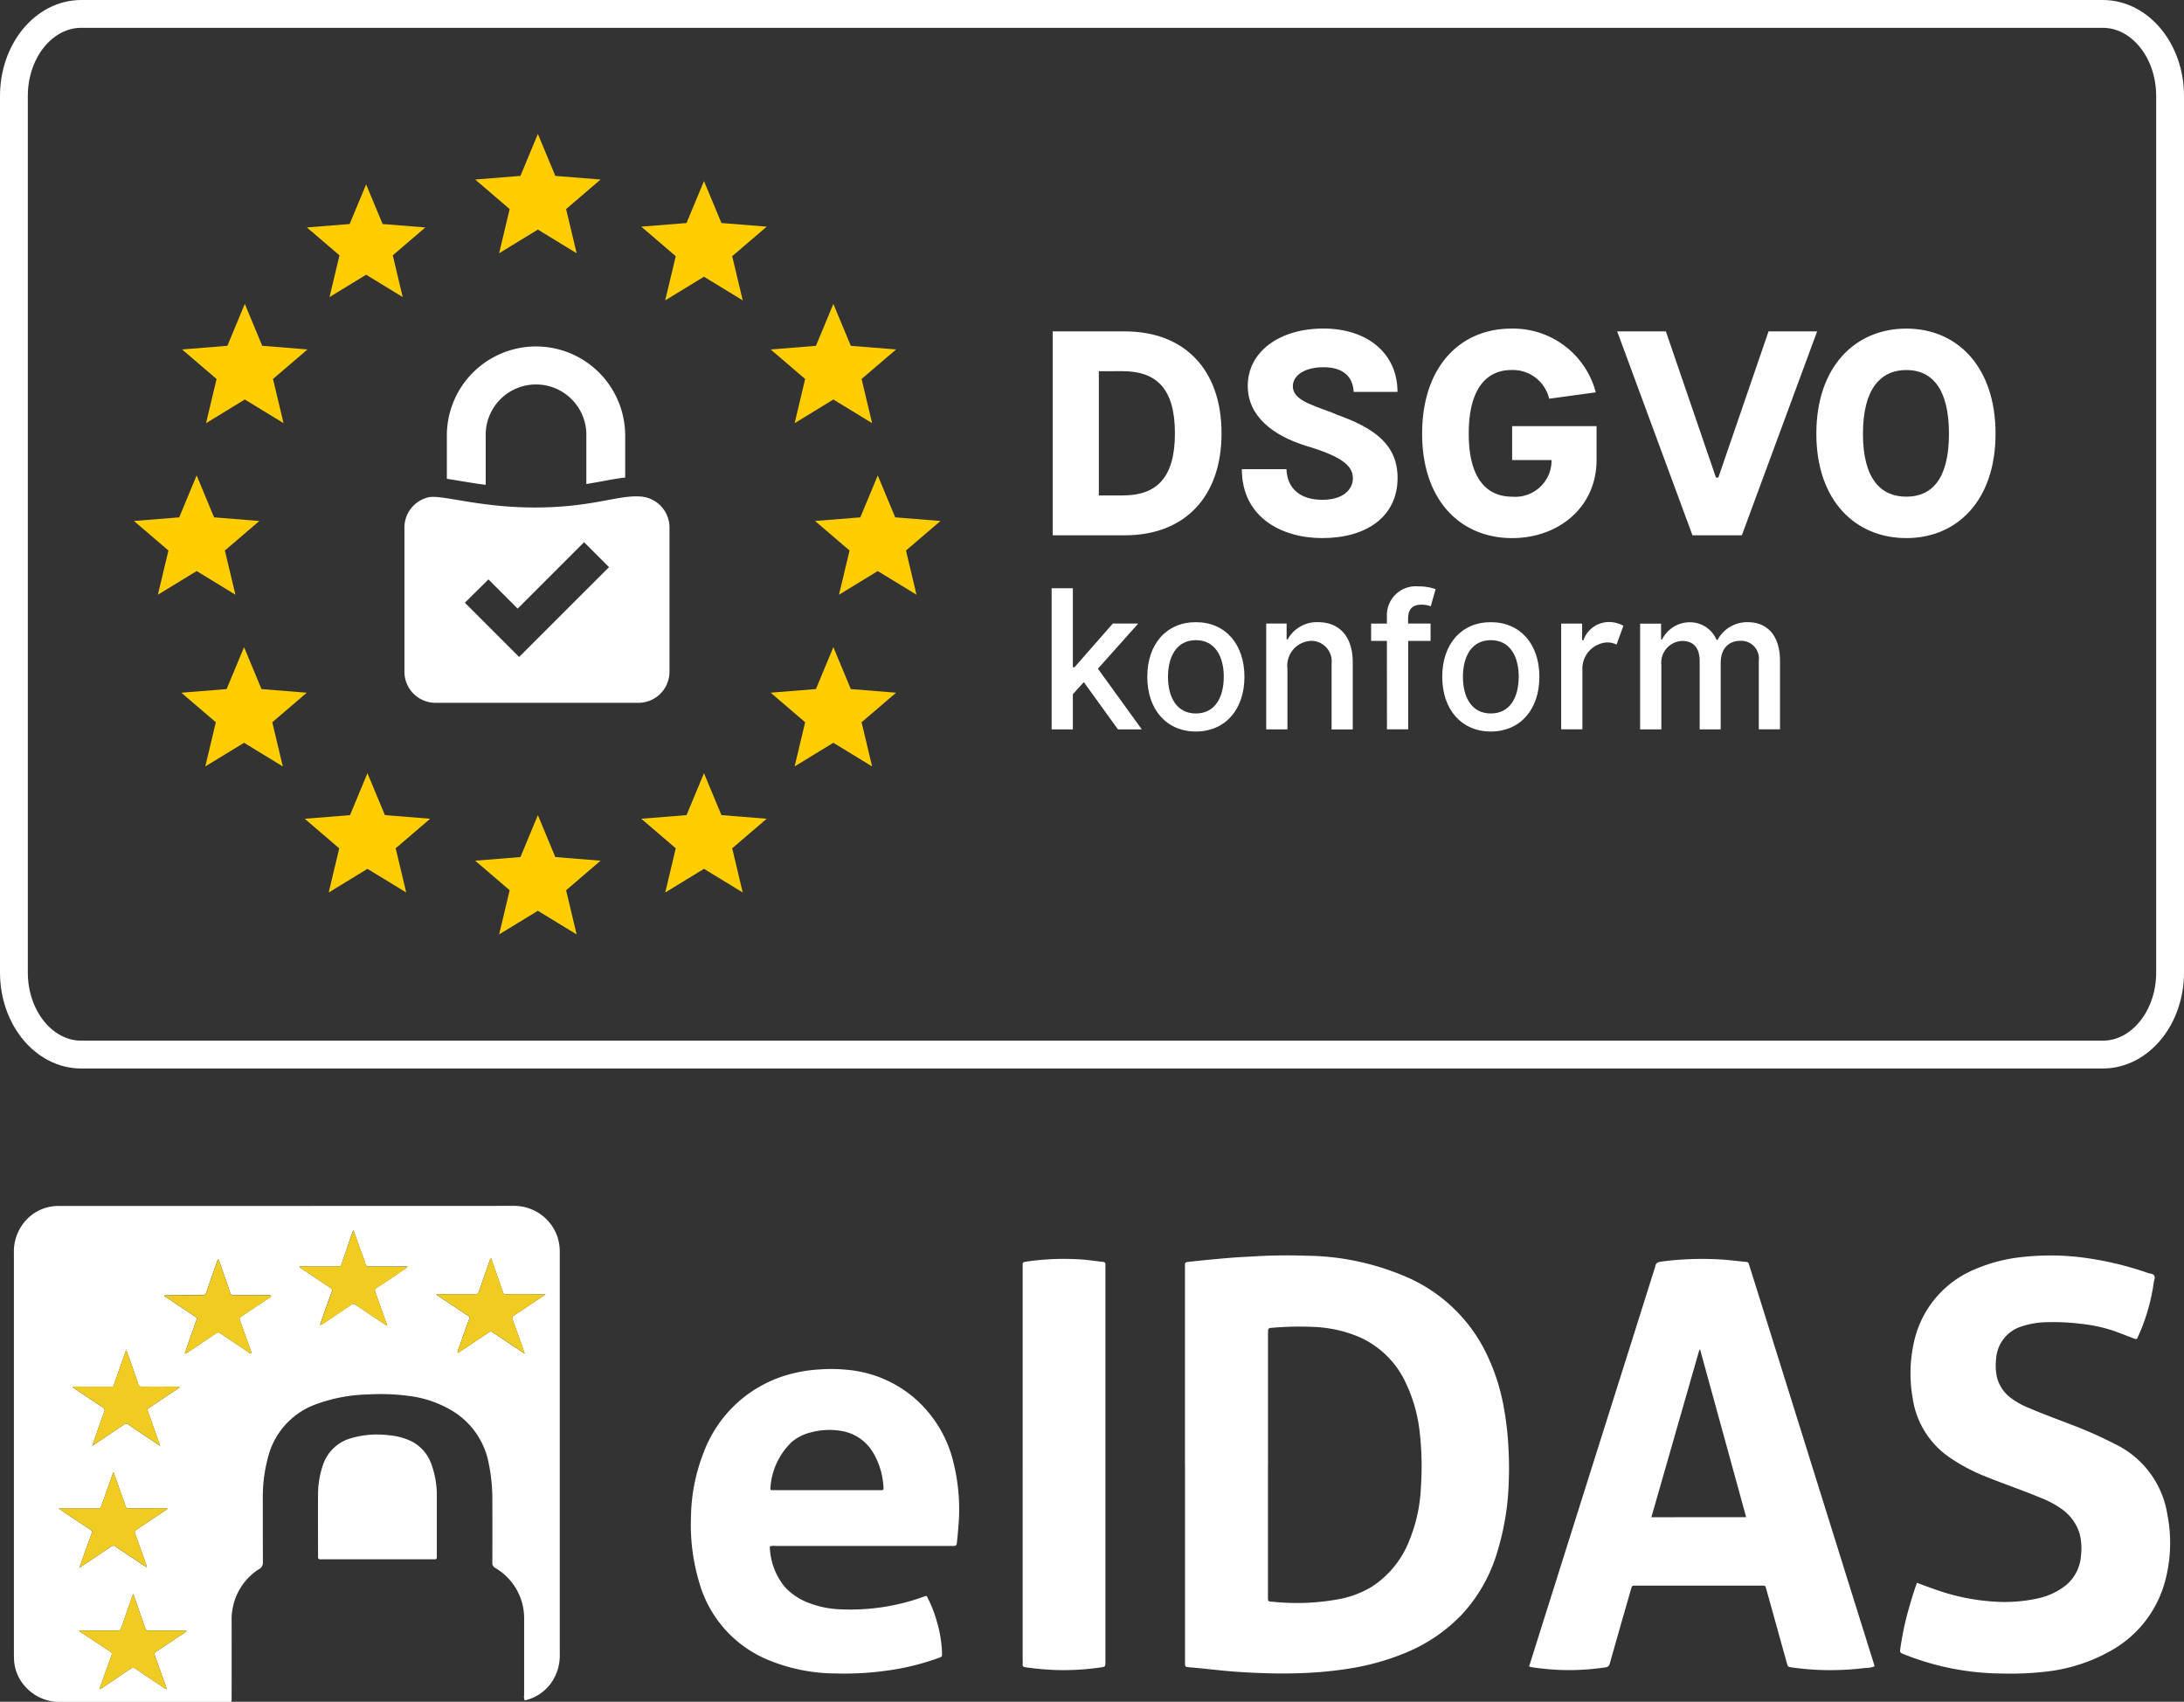 <?xml version="1.0" encoding="UTF-8"?> <svg xmlns="http://www.w3.org/2000/svg" xmlns:xlink="http://www.w3.org/1999/xlink" width="157" height="122.317" viewBox="0 0 157 122.317"><rect x="0" y="0" width="157" height="122.317" fill="#333333" stroke="none"/><defs><clipPath id="clip-path"><rect id="Rechteck_165" data-name="Rechteck 165" width="155" height="35.643" fill="none"></rect></clipPath></defs><g id="Gruppe_1046" data-name="Gruppe 1046" transform="translate(-1433.5 -5810.24)"><g id="badge-eu-dsgvo.3eec775" transform="translate(1434.5 5811.24)"><path id="Pfad_3378" data-name="Pfad 3378" d="M155,68.9c0,3.255-2.167,5.9-4.84,5.9H4.84C2.167,74.8,0,72.155,0,68.9V5.9C0,2.639,2.167,0,4.84,0H150.16C152.833,0,155,2.639,155,5.9Z" fill="none" stroke="#fff" stroke-width="2"></path><g id="Gruppe_943" data-name="Gruppe 943" transform="translate(8.63 8.63)"><path id="Pfad_3379" data-name="Pfad 3379" d="M111.472,34.711l2.786,1.7-.757-3.175,2.479-2.123-3.254-.261-1.254-3.014-1.253,3.014-3.254.261,2.479,2.123-.757,3.175Z" transform="translate(-82.436 -27.839)" fill="#ffcd00"></path><path id="Pfad_3380" data-name="Pfad 3380" d="M111.472,192.649l2.786,1.7-.757-3.175,2.479-2.124-3.254-.261-1.254-3.014-1.253,3.014-3.254.261,2.479,2.124-.757,3.175Z" transform="translate(-82.436 -136.816)" fill="#ffcd00"></path><path id="Pfad_3381" data-name="Pfad 3381" d="M190.284,113.884l2.786,1.7-.757-3.176,2.48-2.123-3.254-.261-1.254-3.014-1.253,3.014-3.255.261,2.48,2.123-.758,3.176Z" transform="translate(-136.816 -82.468)" fill="#ffcd00"></path><path id="Pfad_3382" data-name="Pfad 3382" d="M32.347,113.884l2.786,1.7-.758-3.176,2.479-2.123-3.254-.261-1.254-3.014-1.253,3.014-3.254.261,2.479,2.123-.757,3.176Z" transform="translate(-27.84 -82.468)" fill="#ffcd00"></path><path id="Pfad_3383" data-name="Pfad 3383" d="M149.991,45.64l2.785,1.7-.757-3.175,2.479-2.124-3.253-.261-1.254-3.014-1.254,3.014-3.254.261,2.479,2.124-.758,3.175Z" transform="translate(-109.014 -35.38)" fill="#ffcd00"></path><path id="Pfad_3384" data-name="Pfad 3384" d="M72.2,46.026l2.631,1.607-.715-3,2.341-2.005-3.072-.247L72.2,39.536l-1.184,2.846-3.073.247,2.342,2.005-.716,3Z" transform="translate(-55.511 -35.91)" fill="#ffcd00"></path><path id="Pfad_3385" data-name="Pfad 3385" d="M179.991,74.107l2.786,1.7-.757-3.175L184.5,70.51l-3.254-.261-1.254-3.014-1.253,3.014-3.254.261,2.479,2.124-.757,3.175Z" transform="translate(-129.714 -55.022)" fill="#ffcd00"></path><path id="Pfad_3386" data-name="Pfad 3386" d="M43.507,74.107l2.786,1.7-.758-3.175,2.48-2.124-3.254-.261-1.253-3.014-1.253,3.014L39,70.51l2.479,2.124-.757,3.175Z" transform="translate(-35.54 -55.022)" fill="#ffcd00"></path><path id="Pfad_3387" data-name="Pfad 3387" d="M149.991,182.924l2.785,1.7-.757-3.176,2.479-2.124-3.253-.261-1.254-3.014-1.254,3.014-3.253.261,2.479,2.124-.757,3.176Z" transform="translate(-109.014 -130.105)" fill="#ffcd00"></path><path id="Pfad_3388" data-name="Pfad 3388" d="M71.954,182.924l2.786,1.7-.757-3.176,2.479-2.124-3.254-.261-1.254-3.014L70.7,179.065l-3.254.261,2.479,2.124-.757,3.176Z" transform="translate(-55.169 -130.105)" fill="#ffcd00"></path><path id="Pfad_3389" data-name="Pfad 3389" d="M179.991,153.7l2.786,1.7-.757-3.175L184.5,150.1l-3.254-.261-1.254-3.014-1.253,3.014-3.254.261,2.479,2.124-.757,3.175Z" transform="translate(-129.714 -109.941)" fill="#ffcd00"></path><path id="Pfad_3390" data-name="Pfad 3390" d="M43.339,153.7l2.786,1.7-.758-3.175,2.479-2.124-3.254-.261-1.253-3.014-1.254,3.014-3.254.261,2.479,2.124-.758,3.175Z" transform="translate(-35.424 -109.941)" fill="#ffcd00"></path></g><g id="Gruppe_944" data-name="Gruppe 944" transform="translate(28.074 22.618)"><path id="Pfad_3391" data-name="Pfad 3391" d="M101.308,86.762c.544.091,1.173.2,1.879.288V83.513a3.618,3.618,0,1,1,7.235,0v3.478c.443-.071.847-.144,1.222-.215.562-.1,1.073-.2,1.57-.248V83.513a6.41,6.41,0,0,0-12.82,0v3.1C100.673,86.656,100.976,86.706,101.308,86.762Z" transform="translate(-97.346 -75.819)" fill="#fff"></path><path id="Pfad_3392" data-name="Pfad 3392" d="M107.582,111.877c-.119-.011-.238-.016-.361-.016-1.576,0-3.4.8-7.289.8-3.646,0-6.164-.764-7.307-.764a1.547,1.547,0,0,0-.324.029,2.232,2.232,0,0,0-1.74,2.178v10.365A2.235,2.235,0,0,0,92.8,126.7H107.38a2.235,2.235,0,0,0,2.235-2.234V114.1a2.232,2.232,0,0,0-2.033-2.224Zm-8.776,11.528-3.9-3.9L96.6,117.83l2.1,2.1,4.774-4.774,1.793,1.791Z" transform="translate(-90.562 -99.802)" fill="#fff"></path><path id="Pfad_3393" data-name="Pfad 3393" d="M240.881,88.266V73.609h5.183c4.294,0,6.956,2.748,6.956,7.328s-2.663,7.329-6.956,7.329ZM244.2,76.472V85.4h1.718c2.433,0,3.751-1.26,3.751-4.466s-1.317-4.466-3.779-4.466Z" transform="translate(-194.282 -73.408)" fill="#fff"></path><path id="Pfad_3394" data-name="Pfad 3394" d="M290.607,75.738c-1.288,0-2.2.544-2.2,1.374,0,.916,1.174,1.288,2.748,1.86l.4.172c2.748.973,4.38,2.176,4.38,4.552,0,2.777-2.232,4.323-5.411,4.323-2.92,0-5.783-1.488-5.783-4.952h3.206c.057,1.431,1.03,2.2,2.576,2.2s2.2-.773,2.2-1.546c0-.888-.773-1.517-3.035-2.232l-.286-.086c-2.433-.744-4.237-2.147-4.237-4.323,0-2.462,2.29-4.123,5.439-4.123s5.325,1.775,5.325,4.552h-3.149C292.724,76.425,292.038,75.738,290.607,75.738Z" transform="translate(-224.543 -72.961)" fill="#fff"></path><path id="Pfad_3395" data-name="Pfad 3395" d="M339.1,82.41c0,3.379-2.72,5.611-6.069,5.611-3.693,0-6.47-2.691-6.47-7.5,0-4.838,2.748-7.558,6.413-7.558a6.139,6.139,0,0,1,6.069,4.581l-3.35.458a2.679,2.679,0,0,0-2.719-2.061c-1.746,0-3.063,1.288-3.063,4.58s1.345,4.523,3.12,4.523a2.61,2.61,0,0,0,2.834-2.635h-2.834V79.975H339.1Z" transform="translate(-253.403 -72.962)" fill="#fff"></path><path id="Pfad_3396" data-name="Pfad 3396" d="M378.9,84.115h.172l3.608-10.506h3.493l-5.412,14.657h-3.549L371.8,73.609H375.3Z" transform="translate(-284.62 -73.408)" fill="#fff"></path><path id="Pfad_3397" data-name="Pfad 3397" d="M424.441,88.02c-3.665,0-6.47-2.691-6.47-7.5,0-4.838,2.805-7.558,6.47-7.558,3.635,0,6.412,2.72,6.412,7.558C430.853,85.329,428.076,88.02,424.441,88.02Zm0-12.08c-1.8,0-3.12,1.288-3.12,4.58s1.317,4.523,3.12,4.523,3.063-1.231,3.063-4.523S426.244,75.94,424.441,75.94Z" transform="translate(-316.474 -72.962)" fill="#fff"></path><path id="Pfad_3398" data-name="Pfad 3398" d="M242.953,139.916l-.787.868v2.531H240.64V133.171h1.526v5.671h.124l2.748-3.135h1.829l-2.9,3.244,3.155,4.363h-1.713Z" transform="translate(-194.116 -114.506)" fill="#fff"></path><path id="Pfad_3399" data-name="Pfad 3399" d="M262.821,144.958c0-2.348,1.372-3.927,3.492-3.927s3.492,1.579,3.492,3.927-1.377,3.932-3.492,3.932S262.821,147.3,262.821,144.958Zm5.5,0c0-1.441-.614-2.635-2.006-2.635s-2.006,1.193-2.006,2.635.609,2.635,2.006,2.635S268.319,146.4,268.319,144.958Z" transform="translate(-209.421 -119.929)" fill="#fff"></path><path id="Pfad_3400" data-name="Pfad 3400" d="M291.926,148.734H290.4v-7.607h1.466v1.134h.079a2.392,2.392,0,0,1,2.189-1.233c1.382,0,2.486.871,2.486,2.9v4.809H295.1V144a1.471,1.471,0,0,0-1.481-1.629,1.788,1.788,0,0,0-1.694,2.006Z" transform="translate(-228.45 -119.926)" fill="#fff"></path><path id="Pfad_3401" data-name="Pfad 3401" d="M315.86,136.645h-1.134V135.4h1.134v-.525a2.076,2.076,0,0,1,2.253-2.15,3.547,3.547,0,0,1,1.248.2l-.347,1.228a2.054,2.054,0,0,0-.654-.114c-.693,0-.976.347-.976,1.02v.337H319v1.248h-1.61V143h-1.525Z" transform="translate(-245.235 -114.196)" fill="#fff"></path><path id="Pfad_3402" data-name="Pfad 3402" d="M331.217,144.958c0-2.348,1.372-3.927,3.492-3.927s3.492,1.579,3.492,3.927-1.377,3.932-3.492,3.932S331.217,147.3,331.217,144.958Zm5.5,0c0-1.441-.614-2.635-2.006-2.635s-2.006,1.193-2.006,2.635.609,2.635,2.006,2.635S336.714,146.4,336.714,144.958Z" transform="translate(-256.614 -119.929)" fill="#fff"></path><path id="Pfad_3403" data-name="Pfad 3403" d="M362.781,142.613a1.5,1.5,0,0,0-.679-.159,1.887,1.887,0,0,0-1.778,1.946v4.3H358.8V141.1h1.506v1.2h.089a1.956,1.956,0,0,1,1.847-1.312,2.189,2.189,0,0,1,1.03.267Z" transform="translate(-275.646 -119.897)" fill="#fff"></path><path id="Pfad_3404" data-name="Pfad 3404" d="M382.9,148.737h-1.51v-4.9c0-1.04-.51-1.457-1.273-1.457a1.566,1.566,0,0,0-1.481,1.738v4.619h-1.526v-7.6h1.506v1.134h.074a2.223,2.223,0,0,1,1.981-1.233A2.06,2.06,0,0,1,382.6,142.3h.079a2.415,2.415,0,0,1,2.179-1.268c1.278,0,2.308.832,2.308,2.8v4.9h-1.526v-4.929a1.272,1.272,0,0,0-1.317-1.431c-.9,0-1.422.609-1.422,1.6Z" transform="translate(-288.281 -119.929)" fill="#fff"></path></g></g><g id="Gruppe_946" data-name="Gruppe 946" transform="translate(1434.5 5896.914)"><g id="Gruppe_945" data-name="Gruppe 945" clip-path="url(#clip-path)"><path id="Pfad_3405" data-name="Pfad 3405" d="M36.727,35.549a.546.546,0,0,1-.049-.361q0-2.732,0-5.463a4.186,4.186,0,0,0-2.075-3.7.388.388,0,0,1-.21-.38q.009-2.231,0-4.461a12.783,12.783,0,0,0-.331-3,5.62,5.62,0,0,0-2.787-3.588,7.832,7.832,0,0,0-2.889-.935,15.177,15.177,0,0,0-2.9-.107,11.6,11.6,0,0,0-3.9.753,5.473,5.473,0,0,0-3.345,3.871,10.754,10.754,0,0,0-.348,2.807c0,1.541,0,3.082.005,4.623a.506.506,0,0,1-.265.493,4.233,4.233,0,0,0-1.89,2.738,3.951,3.951,0,0,0-.093.864q.006,2.8,0,5.593c0,.075,0,.151,0,.226.005.1-.037.136-.132.13-.064,0-.129,0-.194,0q-5.962,0-11.924,0a3.286,3.286,0,0,1-2.584-1.1,3.08,3.08,0,0,1-.809-1.988c0-.107-.007-.215-.007-.323Q0,17.815,0,3.4A3.325,3.325,0,0,1,.778,1.136,3.128,3.128,0,0,1,2.985.014C3.092.006,3.2.008,3.308.008Q19.626.007,35.944,0a3.293,3.293,0,0,1,3.113,2.177,3.52,3.52,0,0,1,.175.881c.007.118.008.237.008.355q0,14.4,0,28.8a3.427,3.427,0,0,1-.487,1.876,3.171,3.171,0,0,1-2.029,1.456M3.21,21.748c.266.181.483.331.7.478.5.332,1,.662,1.5.995.235.156.237.158.14.43-.115.322-.237.643-.351.966-.16.45-.315.9-.49,1.4l.15-.1c.7-.466,1.394-.928,2.086-1.4.139-.1.244-.132.393-.011.182.149.388.269.585.4l1.616,1.077a.11.11,0,0,0,0-.11q-.4-1.134-.807-2.269c-.078-.221-.076-.224.116-.353q1.017-.681,2.035-1.36c.054-.036.144-.044.138-.152H10.7c-.8,0-1.593,0-2.39.011-.158,0-.251-.028-.3-.2-.106-.359-.245-.707-.37-1.06-.156-.44-.312-.881-.483-1.364-.048.127-.08.206-.109.286L6.311,21.5c-.089.25-.089.251-.361.251H3.21ZM20.536,4.356c.01.092.08.107.132.142.686.461,1.369.927,2.061,1.379a.229.229,0,0,1,.107.335c-.259.692-.5,1.39-.747,2.085-.029.081-.054.163-.082.246.117.023.169-.04.23-.081.668-.449,1.338-.9,2-1.349a.256.256,0,0,1,.337,0c.53.365,1.068.72,1.6,1.077.205.137.413.27.669.437-.3-.849-.575-1.635-.86-2.418a.229.229,0,0,1,.107-.333c.65-.417,1.29-.85,1.93-1.284.092-.063.217-.1.269-.234h-.234c-.829,0-1.657,0-2.486,0-.177,0-.272-.039-.318-.227-.059-.238-.161-.464-.243-.7l-.6-1.688c-.041.088-.074.144-.094.2Q23.961,3,23.6,4.047c-.021.061-.047.12-.065.181a.17.17,0,0,1-.195.13c-.075,0-.151,0-.226,0H20.536m-9.7,2.069-.024.056,2.36,1.577c-.293.863-.616,1.7-.888,2.555a.24.24,0,0,0,.178-.065L14.447,9.22c.238-.159.239-.159.467-.007q.99.663,1.981,1.327c.048.032.085.1.16.062a.115.115,0,0,0,0-.124q-.389-1.089-.782-2.177c-.087-.241-.091-.243.113-.378L18.375,6.6c.049-.033.12-.055.1-.156a.723.723,0,0,0-.3-.022c-.786,0-1.572-.006-2.359,0a.248.248,0,0,1-.279-.2q-.133-.413-.275-.823c-.18-.517-.364-1.033-.545-1.544a.129.129,0,0,0-.1.1c-.26.748-.525,1.5-.779,2.246a.264.264,0,0,1-.3.213c-.474-.012-.948,0-1.422,0ZM34.308,3.766a.341.341,0,0,0-.106.167c-.257.738-.521,1.473-.771,2.213a.263.263,0,0,1-.3.21c-.818-.008-1.636,0-2.454,0h-.328c.091.072.121.1.155.122q1.059.706,2.119,1.409c.1.063.162.1.107.248-.263.7-.509,1.409-.758,2.116a.618.618,0,0,0-.08.3c.088.015.13-.043.18-.077l1.981-1.326c.228-.152.229-.152.468.008l2.2,1.472c-.048-.141-.081-.239-.115-.337q-.366-1.028-.732-2.057c-.086-.245-.085-.248.122-.386q.963-.645,1.927-1.288l.3-.2h-.219c-.861,0-1.722-.005-2.583,0-.17,0-.261-.046-.289-.211a.6.6,0,0,0-.029-.092l-.8-2.288M10.987,34.74c-.032-.106-.053-.185-.081-.261q-.368-1.027-.738-2.054c-.1-.281-.1-.282.159-.454q.965-.642,1.93-1.284c.055-.037.147-.046.138-.16H9.814c-.316,0-.315,0-.422-.307l-.814-2.336c-.042.106-.076.182-.1.261q-.359,1.03-.717,2.062c-.112.32-.113.32-.449.32-.764,0-1.528,0-2.293,0a.672.672,0,0,0-.327.031c.069.049.127.094.189.135l1.937,1.275c.265.175.262.175.151.481q-.382,1.057-.758,2.116c-.017.048-.1.1,0,.165.034-.021.071-.042.106-.066.677-.455,1.357-.906,2.028-1.37A.336.336,0,0,1,8.8,33.3c.553.388,1.118.76,1.683,1.131a2.4,2.4,0,0,0,.506.31M8.069,10.346c-.284.812-.549,1.578-.822,2.341-.123.344-.056.309-.419.31-.786,0-1.572,0-2.357,0a.37.37,0,0,0-.25.041l.254.172c.633.424,1.264.853,1.9,1.268.143.093.178.166.115.334-.216.571-.409,1.149-.61,1.725-.076.217-.151.433-.246.706.1-.063.142-.09.185-.119.7-.466,1.393-.929,2.084-1.4a.246.246,0,0,1,.335,0c.277.2.565.391.85.582.451.3.9.6,1.423.946l-.932-2.64,2.345-1.571A.739.739,0,0,0,11.57,13c-.775,0-1.55-.006-2.325,0a.278.278,0,0,1-.32-.226c-.162-.51-.345-1.013-.523-1.518-.1-.291-.211-.58-.333-.911" transform="translate(0 0)" fill="#fff"></path><path id="Pfad_3406" data-name="Pfad 3406" d="M312.484,28.256V14.164c0-.043,0-.086,0-.129,0-.325-.015-.317.332-.357,1-.114,2.009-.206,3.015-.29.557-.047,1.116-.064,1.674-.1q1.822-.108,3.646-.044a18.545,18.545,0,0,1,7.554,1.66,11.412,11.412,0,0,1,5.261,5,14.731,14.731,0,0,1,1.435,4.219,22.025,22.025,0,0,1,.34,2.976c.039.753.053,1.505.024,2.258a19.118,19.118,0,0,1-.94,5.537,11.306,11.306,0,0,1-2.476,4.183,11.869,11.869,0,0,1-4.215,2.793,17.645,17.645,0,0,1-3.808,1.043,27.4,27.4,0,0,1-3.4.33c-.765.029-1.529.037-2.291.018-1.192-.03-2.383-.089-3.57-.21-.738-.075-1.474-.159-2.213-.221l-.064-.005c-.3-.039-.3-.039-.3-.354q0-7.11,0-14.221m5.963-.024q0,4.767,0,9.535c0,.333,0,.332.336.356.247.018.492.047.739.057a16.465,16.465,0,0,0,4.047-.249,7.075,7.075,0,0,0,2.362-.9,6.99,6.99,0,0,0,2.688-3.336,11.341,11.341,0,0,0,.823-3.822,21.789,21.789,0,0,0-.1-4.06,11.073,11.073,0,0,0-.983-3.418,6.656,6.656,0,0,0-3.348-3.3,9.39,9.39,0,0,0-3.379-.732,22.671,22.671,0,0,0-2.8.06c-.381.027-.381.031-.381.412v9.406" transform="translate(-228.302 -9.661)" fill="#fff"></path><path id="Pfad_3407" data-name="Pfad 3407" d="M404.318,43.46c1.3-4.136,2.6-8.237,3.89-12.338q1.554-4.924,3.111-9.847,1.022-3.237,2.04-6.475a.645.645,0,0,0,.029-.092c.034-.237.163-.313.408-.348a22.322,22.322,0,0,1,4.152-.164c.664.03,1.325.125,1.989.184.139.012.171.1.2.21.168.543.341,1.085.511,1.627q1.666,5.327,3.332,10.655,1.641,5.251,3.281,10.5c.63,2.016,1.263,4.032,1.9,6.069a1.788,1.788,0,0,1-.712.128,20.4,20.4,0,0,1-3.446.13q-.9-.046-1.8-.175c-.274-.04-.28-.042-.357-.32q-.741-2.666-1.483-5.332c-.062-.222-.063-.224-.3-.224h-9.11c-.231,0-.232,0-.3.231-.512,1.784-1.028,3.567-1.528,5.354a.342.342,0,0,1-.32.289,17.575,17.575,0,0,1-3.408.179c-.611-.033-1.221-.092-1.826-.18-.084-.012-.165-.039-.266-.064m15.618-10.73-3.308-12.042h-.052L413.109,32.73Z" transform="translate(-295.398 -10.351)" fill="#fff"></path><path id="Pfad_3408" data-name="Pfad 3408" d="M504.535,36.765c.525.194,1.026.383,1.533.554a15.132,15.132,0,0,0,3.773.78,11.233,11.233,0,0,0,3.46-.227,5.009,5.009,0,0,0,1.7-.747,3.02,3.02,0,0,0,1.33-2.325,4.271,4.271,0,0,0-.1-1.571,3.368,3.368,0,0,0-1.261-1.748,6.961,6.961,0,0,0-1.588-.845c-1.218-.508-2.468-.933-3.693-1.424a13.227,13.227,0,0,1-2.849-1.486,6.262,6.262,0,0,1-2.612-4.247,10.244,10.244,0,0,1,.109-4.07,7.35,7.35,0,0,1,4.393-5.188,11.44,11.44,0,0,1,3.287-.861,18.566,18.566,0,0,1,3.993-.026,23.171,23.171,0,0,1,5.139,1.164c.158.052.369.045.453.2.075.141-.017.315-.038.474a14.1,14.1,0,0,1-1.125,3.884c-.1.229-.1.227-.354.131-.461-.176-.92-.358-1.384-.525a10.916,10.916,0,0,0-2.42-.516A15.5,15.5,0,0,0,514,18.032a6.1,6.1,0,0,0-1.963.315,2.6,2.6,0,0,0-1.807,2.326,4.035,4.035,0,0,0,.046,1.251,2.646,2.646,0,0,0,1.047,1.579,5.486,5.486,0,0,0,1.207.673c1.025.442,2.073.824,3.114,1.224a30.716,30.716,0,0,1,3.146,1.4,6.783,6.783,0,0,1,3.751,5.061,10.548,10.548,0,0,1-.255,5.1,8.128,8.128,0,0,1-3.871,4.722,12.122,12.122,0,0,1-4.408,1.444,22.2,22.2,0,0,1-3.381.159,19.252,19.252,0,0,1-7.007-1.378c-.312-.126-.317-.122-.268-.463a20.86,20.86,0,0,1,.587-2.771c.178-.629.365-1.255.6-1.907" transform="translate(-367.736 -9.673)" fill="#fff"></path><path id="Pfad_3409" data-name="Pfad 3409" d="M186.318,56.293a4.768,4.768,0,0,0,1.047,2.873,4.455,4.455,0,0,0,1.9,1.236,6.792,6.792,0,0,0,1.82.392,15.5,15.5,0,0,0,6.208-.86l.03-.013c.317-.107.239-.129.393.171a9.011,9.011,0,0,1,.617,1.623,8.9,8.9,0,0,1,.364,2.252c.006.247,0,.248-.239.337a17.87,17.87,0,0,1-3.585.893,21.946,21.946,0,0,1-3.826.223,12.8,12.8,0,0,1-5.039-1.052,8.535,8.535,0,0,1-4.768-5.5,14.512,14.512,0,0,1-.588-4.777,13.082,13.082,0,0,1,.91-4.556,9.128,9.128,0,0,1,5.81-5.512,10.323,10.323,0,0,1,2.4-.446,11.671,11.671,0,0,1,2.156.023,8.574,8.574,0,0,1,4.565,1.843,8.794,8.794,0,0,1,3.036,4.859,13.959,13.959,0,0,1,.338,4.643c-.026.322-.053.643-.088.963-.038.347-.04.347-.383.347h-7.56q-2.569,0-5.137,0a.884.884,0,0,0-.378.034m4.063-4.044h3.877c.23,0,.24,0,.223-.231a5.316,5.316,0,0,0-.73-2.445,3.245,3.245,0,0,0-2.225-1.567,5.13,5.13,0,0,0-2.269.094,3.318,3.318,0,0,0-1.369.689,5,5,0,0,0-1.532,3.346c-.011.085.04.113.115.114h3.909" transform="translate(-131.978 -31.812)" fill="#fff"></path><path id="Pfad_3410" data-name="Pfad 3410" d="M269.158,28.921V14.794c0-.075.006-.151,0-.226-.013-.141.057-.177.186-.2a18.634,18.634,0,0,1,3.894-.175c.568.029,1.132.122,1.7.182.119.012.176.061.17.183,0,.075,0,.151,0,.226V43.1c0,.387,0,.375-.4.432a18.556,18.556,0,0,1-3.087.181,20.36,20.36,0,0,1-2.246-.2c-.138-.019-.25-.064-.216-.245a1.24,1.24,0,0,0,0-.226V28.921" transform="translate(-196.643 -10.349)" fill="#fff"></path><path id="Pfad_3411" data-name="Pfad 3411" d="M85.415,69.991H81.54c-.065,0-.129,0-.194,0-.131.007-.208-.037-.195-.183,0-.054,0-.108,0-.162,0-1.421-.01-2.843,0-4.264a6.549,6.549,0,0,1,.368-2.212,2.961,2.961,0,0,1,2.012-1.887,6.765,6.765,0,0,1,2.741-.207,4.672,4.672,0,0,1,1.546.407A2.923,2.923,0,0,1,89.3,63.158a6.5,6.5,0,0,1,.389,2.37q0,2.1,0,4.2c0,.26,0,.263-.265.263h-4" transform="translate(-59.288 -44.586)" fill="#fff"></path><path id="Pfad_3412" data-name="Pfad 3412" d="M11.915,73.609h2.739c.272,0,.273,0,.361-.251q.371-1.044.74-2.088c.028-.08.06-.159.108-.286l.483,1.364c.125.353.264.7.37,1.06.052.176.145.206.3.2.8-.008,1.593-.008,2.39-.011h.325c.006.108-.084.115-.138.152q-1.016.682-2.035,1.36c-.192.129-.194.132-.116.353q.4,1.135.807,2.269a.11.11,0,0,1,0,.11l-1.616-1.077c-.2-.131-.4-.251-.585-.4-.148-.121-.253-.084-.393.011-.692.471-1.39.933-2.086,1.4l-.15.1c.175-.5.331-.952.49-1.4.114-.323.236-.643.351-.966.1-.272.1-.274-.14-.43-.5-.332-1-.662-1.505-.995-.22-.146-.437-.3-.7-.477" transform="translate(-8.705 -51.861)" fill="#f0cc23"></path><path id="Pfad_3413" data-name="Pfad 3413" d="M76.232,9.1H78.81c.075,0,.151,0,.226,0a.171.171,0,0,0,.195-.13c.019-.061.045-.12.065-.181q.362-1.047.723-2.094c.021-.06.053-.116.094-.2l.6,1.688c.082.232.185.459.243.7.046.189.141.229.318.227.829-.008,1.657,0,2.486,0h.234c-.052.137-.177.171-.269.234-.64.434-1.28.867-1.93,1.284a.229.229,0,0,0-.107.333c.285.783.56,1.569.86,2.418-.257-.168-.464-.3-.669-.437-.536-.357-1.074-.712-1.6-1.077a.256.256,0,0,0-.337,0c-.665.454-1.335.9-2,1.349-.061.041-.112.1-.23.081.027-.083.053-.165.082-.246.247-.7.488-1.394.747-2.085a.23.23,0,0,0-.107-.335c-.692-.451-1.375-.918-2.061-1.379-.052-.035-.122-.051-.132-.142" transform="translate(-55.696 -4.742)" fill="#f0cc23"></path><path id="Pfad_3414" data-name="Pfad 3414" d="M40.172,16.912h1.28c.474,0,.948-.008,1.421,0a.264.264,0,0,0,.3-.213c.255-.75.519-1.5.779-2.246a.128.128,0,0,1,.1-.1c.181.512.365,1.027.545,1.544q.143.41.276.823a.247.247,0,0,0,.278.2c.786-.009,1.573,0,2.359,0a.717.717,0,0,1,.3.022c.017.1-.054.123-.1.156l-1.987,1.318c-.2.136-.2.137-.113.378q.393,1.088.782,2.177a.114.114,0,0,1,0,.124c-.075.04-.112-.03-.16-.062q-.991-.662-1.981-1.327c-.228-.153-.229-.152-.467.007L41.8,21.035a.239.239,0,0,1-.178.065c.272-.859.6-1.692.888-2.555l-2.36-1.577.024-.055" transform="translate(-29.332 -10.487)" fill="#f0cc23"></path><path id="Pfad_3415" data-name="Pfad 3415" d="M116.621,13.981l.8,2.288a.592.592,0,0,1,.029.092c.028.166.119.213.289.211.861-.01,1.722,0,2.583,0h.22l-.3.2-1.927,1.288c-.207.139-.209.142-.123.386q.364,1.029.733,2.057c.035.1.067.2.115.336l-2.2-1.472c-.239-.16-.24-.16-.468-.007l-1.981,1.326c-.051.034-.092.092-.181.077a.624.624,0,0,1,.081-.3c.248-.707.495-1.414.758-2.116.055-.147-.011-.185-.107-.248q-1.062-.7-2.119-1.409c-.034-.023-.065-.051-.155-.123h.328c.818,0,1.636,0,2.454,0a.263.263,0,0,0,.3-.21c.25-.74.513-1.475.771-2.213a.345.345,0,0,1,.105-.167" transform="translate(-82.313 -10.215)" fill="#f0cc23"></path><path id="Pfad_3416" data-name="Pfad 3416" d="M23.708,110.363a2.4,2.4,0,0,1-.507-.31c-.565-.371-1.13-.742-1.683-1.131a.335.335,0,0,0-.453-.005c-.671.464-1.351.915-2.028,1.37-.035.024-.072.045-.106.066-.1-.061-.02-.117,0-.165q.376-1.059.759-2.115c.111-.307.114-.307-.151-.481L17.6,106.317c-.061-.04-.12-.085-.189-.135a.668.668,0,0,1,.327-.031c.764,0,1.528,0,2.292,0,.336,0,.337,0,.449-.32q.359-1.03.717-2.062c.027-.078.061-.154.1-.26l.814,2.335c.107.306.106.307.422.307h2.582c.009.114-.083.122-.138.159q-.964.644-1.93,1.285c-.258.171-.26.173-.159.454.245.685.492,1.369.738,2.054.027.077.048.156.081.262" transform="translate(-12.721 -75.623)" fill="#f0cc23"></path><path id="Pfad_3417" data-name="Pfad 3417" d="M19.517,38.4c.121.331.23.62.333.911.178.5.361,1.008.523,1.518a.278.278,0,0,0,.32.226c.775-.009,1.55-.005,2.325,0a.739.739,0,0,1,.356.04l-2.345,1.571.932,2.64c-.519-.345-.972-.644-1.423-.946-.286-.191-.573-.38-.85-.582a.246.246,0,0,0-.335,0c-.691.473-1.388.936-2.084,1.4-.043.029-.087.056-.185.119.1-.272.17-.489.246-.706.2-.576.395-1.155.61-1.725.064-.169.029-.241-.115-.334-.639-.415-1.269-.844-1.9-1.268l-.254-.172a.37.37,0,0,1,.25-.041c.786,0,1.572,0,2.357,0,.363,0,.3.035.419-.31.273-.763.537-1.529.822-2.341" transform="translate(-11.448 -28.059)" fill="#f0cc23"></path></g></g></g></svg> 
